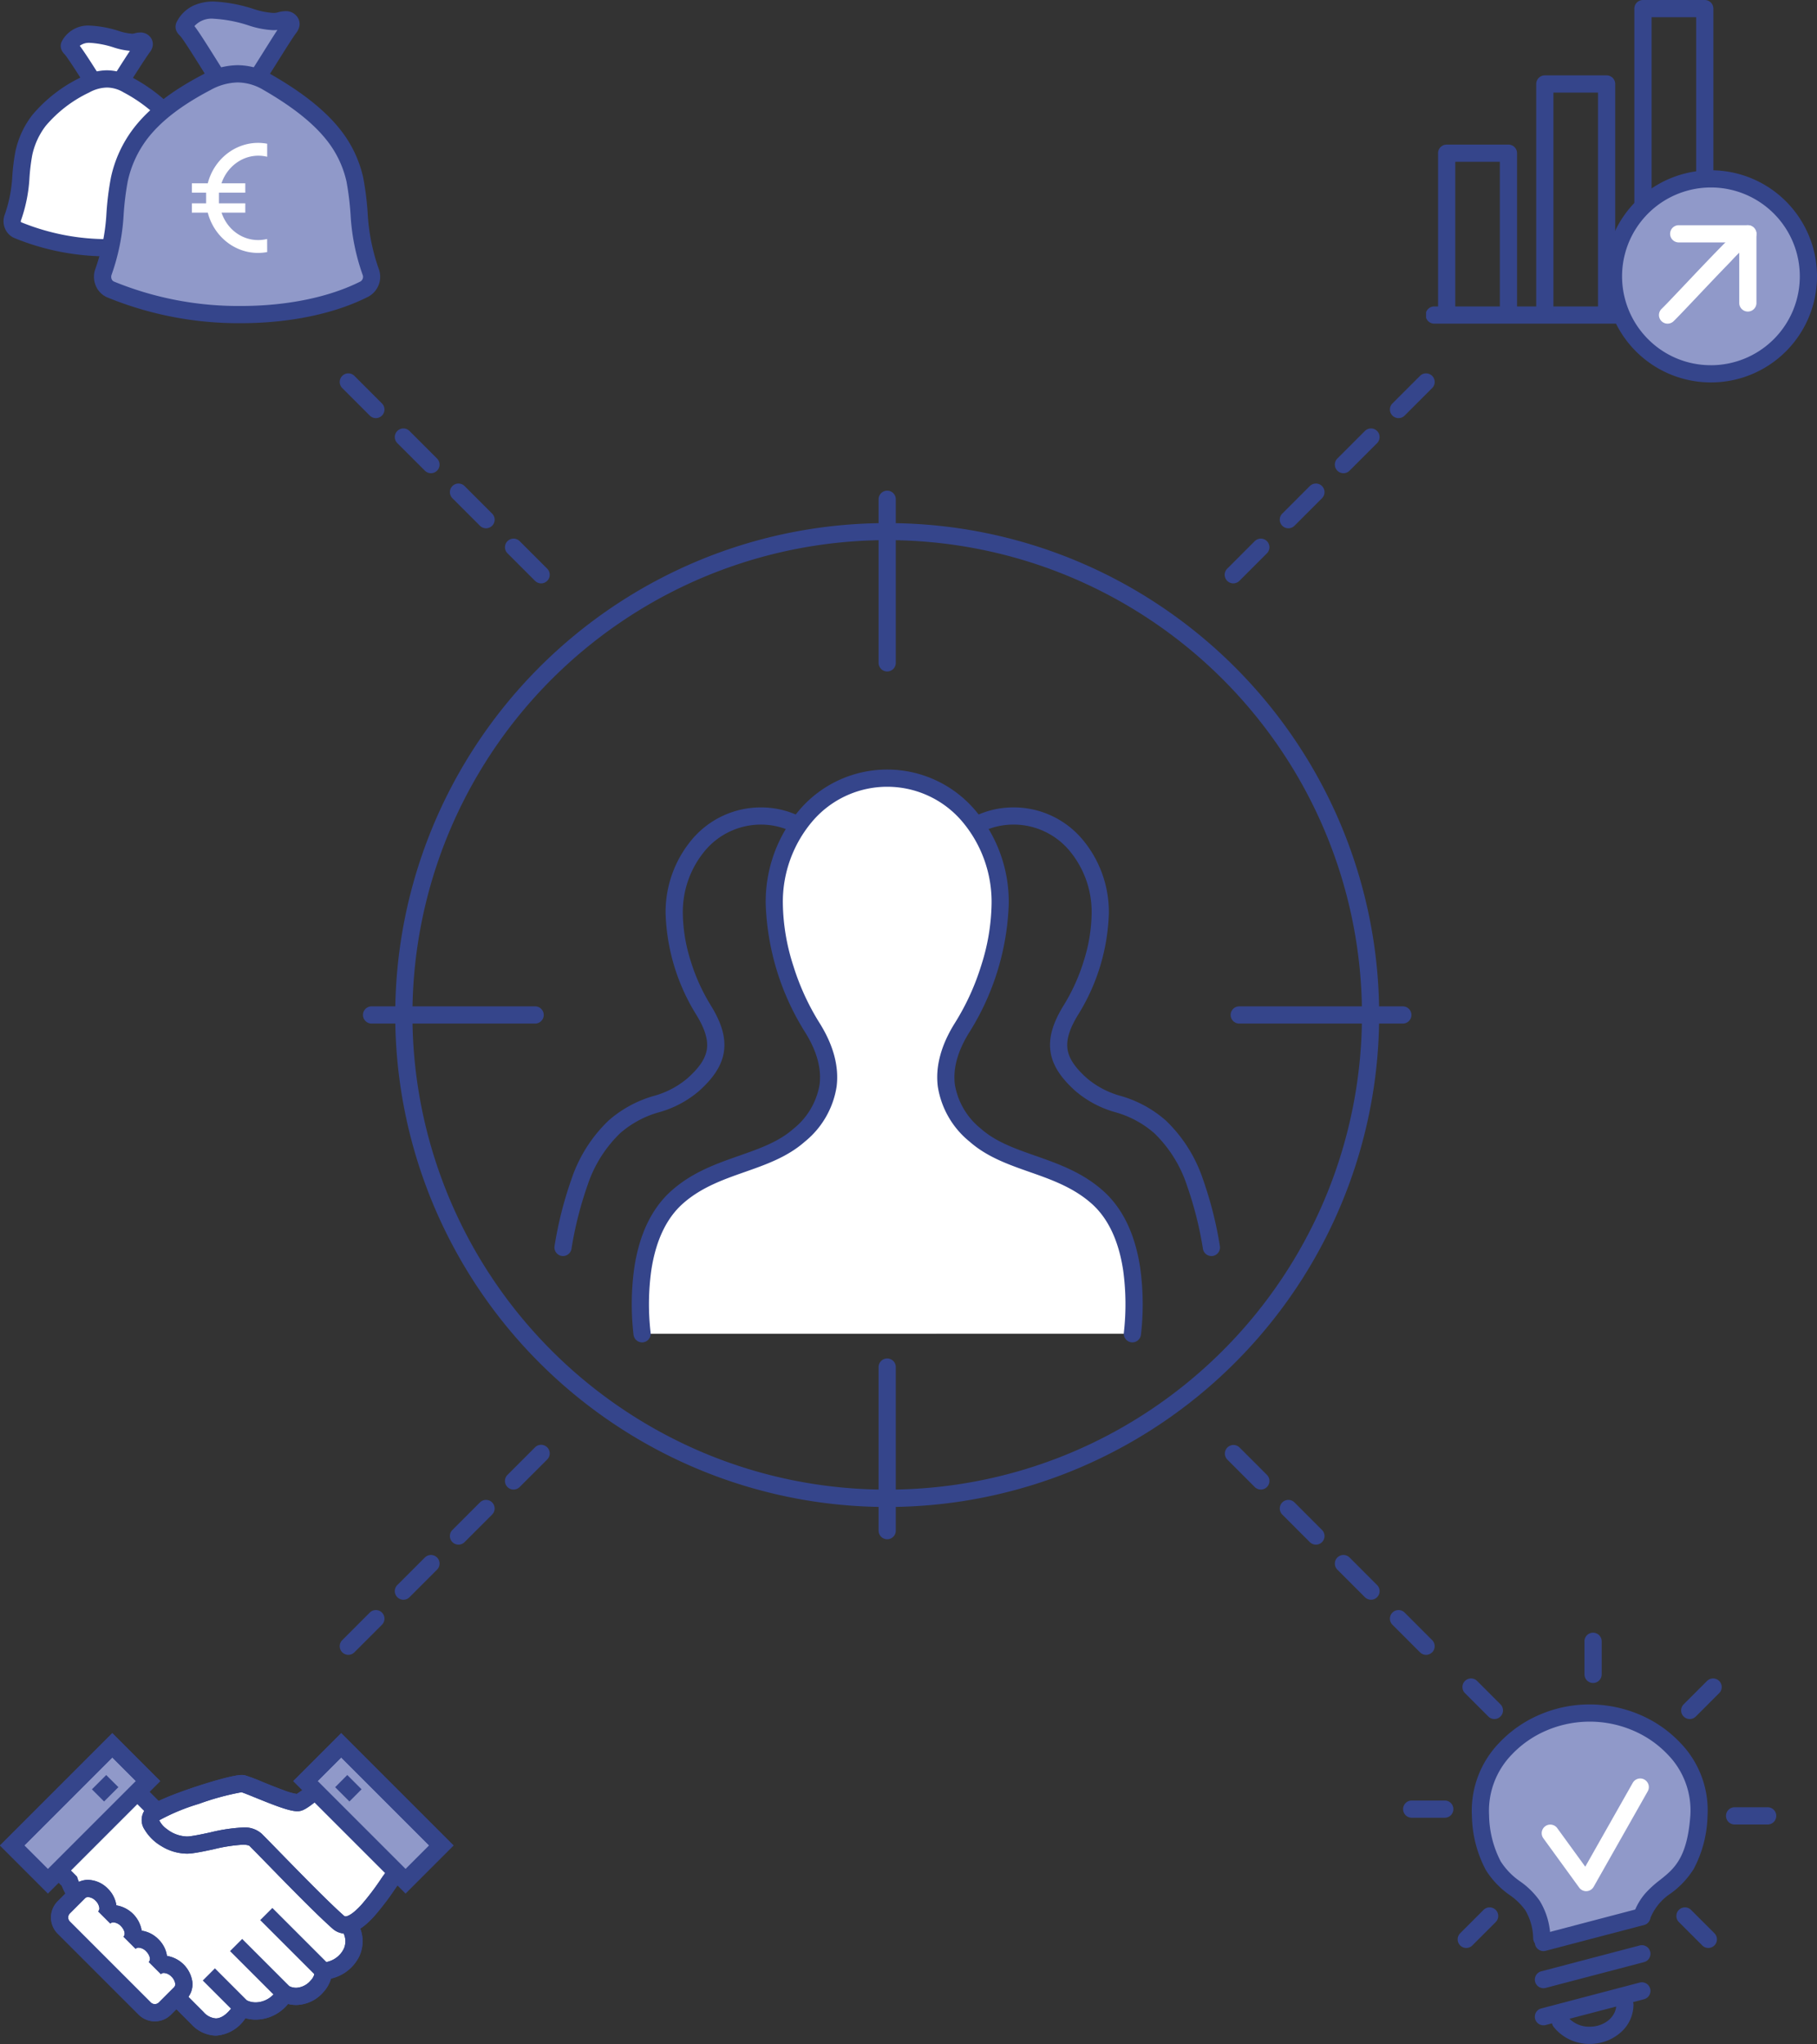 <?xml version="1.0" encoding="UTF-8"?>
<svg xmlns="http://www.w3.org/2000/svg" xmlns:xlink="http://www.w3.org/1999/xlink" width="279.909" height="314.872" viewBox="0 0 279.909 314.872">
  <rect x="0" y="0" width="279.909" height="314.872" fill="#333333" stroke="none"/>
  <defs>
    <clipPath id="clip-path">
      <rect id="Rechteck_1001" data-name="Rechteck 1001" width="60.15" height="58.766" fill="none" stroke="#35458b" stroke-width="2.65"></rect>
    </clipPath>
    <clipPath id="clip-path-2">
      <rect id="Rechteck_1021" data-name="Rechteck 1021" width="57.573" height="63.428" fill="none" stroke="#35458b" stroke-width="2.65"></rect>
    </clipPath>
  </defs>
  <g id="Gruppe_12793" data-name="Gruppe 12793" transform="translate(-796.422 -1636.664)">
    <g id="Gruppe_12786" data-name="Gruppe 12786" transform="translate(854.508 1714.412)">
      <g id="Gruppe_12787" data-name="Gruppe 12787" transform="translate(4.155 4.156)">
        <path id="Pfad_9313" data-name="Pfad 9313" d="M81.932,6.175A75.409,75.409,0,0,1,124.29,19.114a75.973,75.973,0,0,1,27.445,33.33,75.663,75.663,0,0,1-6.985,71.847,75.973,75.973,0,0,1-33.329,27.446,75.659,75.659,0,0,1-71.847-6.985,75.975,75.975,0,0,1-27.445-33.33,75.661,75.661,0,0,1,6.985-71.847,75.973,75.973,0,0,1,33.33-27.446A75.286,75.286,0,0,1,81.932,6.175Zm0,148.866a72.758,72.758,0,0,0,40.874-12.485,73.324,73.324,0,0,0,26.488-32.167,73.011,73.011,0,0,0-6.74-69.331A73.323,73.323,0,0,0,110.389,14.57a73.01,73.01,0,0,0-69.331,6.74A73.324,73.324,0,0,0,14.569,53.476a73.013,73.013,0,0,0,6.74,69.331A73.323,73.323,0,0,0,53.476,149.3,72.649,72.649,0,0,0,81.932,155.041Z" transform="translate(-7.5 -7.5)" fill="#35458b"></path>
        <path id="Linie_329" data-name="Linie 329" d="M0,26.525A1.325,1.325,0,0,1-1.325,25.2V0A1.325,1.325,0,0,1,0-1.325,1.325,1.325,0,0,1,1.325,0V25.2A1.325,1.325,0,0,1,0,26.525Z" transform="translate(74.432 -5)" fill="#35458b"></path>
        <path id="Linie_330" data-name="Linie 330" d="M25.2,1.325H0A1.325,1.325,0,0,1-1.325,0,1.325,1.325,0,0,1,0-1.325H25.2A1.325,1.325,0,0,1,26.521,0,1.325,1.325,0,0,1,25.2,1.325Z" transform="translate(-5 74.432)" fill="#35458b"></path>
        <path id="Linie_331" data-name="Linie 331" d="M0,26.523A1.325,1.325,0,0,1-1.325,25.2V0A1.325,1.325,0,0,1,0-1.325,1.325,1.325,0,0,1,1.325,0V25.2A1.325,1.325,0,0,1,0,26.523Z" transform="translate(74.432 128.668)" fill="#35458b"></path>
        <path id="Linie_332" data-name="Linie 332" d="M25.2,1.325H0A1.325,1.325,0,0,1-1.325,0,1.325,1.325,0,0,1,0-1.325H25.2A1.325,1.325,0,0,1,26.525,0,1.325,1.325,0,0,1,25.2,1.325Z" transform="translate(128.665 74.432)" fill="#35458b"></path>
        <path id="Pfad_9314" data-name="Pfad 9314" d="M159.392,172.426c.486-4.339,1-15.3-5.36-21-5.836-5.224-13.681-5.037-18.818-9.567-5.22-4.6-6.07-10.256-1.975-16.708a38.326,38.326,0,0,0,5.785-18.96c0-10.682-7.457-19.347-17.4-19.347s-17.4,8.664-17.4,19.347a38.341,38.341,0,0,0,5.785,18.96c4.1,6.452,3.24,12.107-1.975,16.708-5.137,4.53-12.985,4.343-18.817,9.567-6.36,5.7-5.846,16.661-5.361,21" transform="translate(-47.191 -48.888)" fill="#fff"></path>
        <path id="Pfad_9314_-_Kontur" data-name="Pfad 9314 - Kontur" d="M159.394,173.751a1.339,1.339,0,0,1-.149-.008,1.325,1.325,0,0,1-1.169-1.464,38.606,38.606,0,0,0-.106-9.645c-.687-4.532-2.309-7.971-4.821-10.22-2.833-2.535-6.276-3.745-9.606-4.914-3.215-1.129-6.539-2.3-9.2-4.646a13.611,13.611,0,0,1-4.919-8.488c-.4-3.136.513-6.475,2.7-9.924a37.476,37.476,0,0,0,3.97-8.707,32.509,32.509,0,0,0,1.609-9.543,19.181,19.181,0,0,0-4.638-12.8,15.141,15.141,0,0,0-22.879,0,19.181,19.181,0,0,0-4.638,12.8,32.5,32.5,0,0,0,1.61,9.543,37.512,37.512,0,0,0,3.97,8.708c2.188,3.447,3.1,6.787,2.7,9.924a13.623,13.623,0,0,1-4.916,8.487c-2.664,2.35-5.989,3.517-9.2,4.646-3.331,1.169-6.775,2.379-9.606,4.915-2.512,2.25-4.134,5.688-4.821,10.22a37.937,37.937,0,0,0-.106,9.645,1.325,1.325,0,0,1-2.634.295,40.618,40.618,0,0,1,.12-10.337c.782-5.157,2.691-9.126,5.673-11.8,3.223-2.887,6.92-4.186,10.5-5.441,3.113-1.093,6.053-2.125,8.329-4.133a11.072,11.072,0,0,0,4.04-6.833c.318-2.509-.459-5.258-2.308-8.172a39.613,39.613,0,0,1-5.992-19.67A21.825,21.825,0,0,1,108.2,91.632a17.791,17.791,0,0,1,26.843,0,21.825,21.825,0,0,1,5.306,14.559,39.6,39.6,0,0,1-5.992,19.67c-1.85,2.915-2.627,5.664-2.31,8.172a11.061,11.061,0,0,0,4.042,6.832c2.277,2.008,5.217,3.04,8.329,4.133,3.574,1.255,7.271,2.553,10.5,5.44,2.983,2.671,4.892,6.64,5.673,11.8a40.6,40.6,0,0,1,.12,10.337A1.325,1.325,0,0,1,159.394,173.751Z" transform="translate(-47.191 -48.888)" fill="#35458b"></path>
        <path id="Pfad_9315" data-name="Pfad 9315" d="M58.7,166.813a1.326,1.326,0,0,1-1.307-1.554A58.823,58.823,0,0,1,59.988,155a22.354,22.354,0,0,1,5.691-9.026,17.992,17.992,0,0,1,6.971-3.813,13.557,13.557,0,0,0,5.205-2.717c1.865-1.666,2.79-3.051,3-4.49.219-1.493-.33-3.231-1.729-5.469A31.362,31.362,0,0,1,74.5,114.057a17.373,17.373,0,0,1,4.136-11.494,13.84,13.84,0,0,1,10.52-4.853,13.569,13.569,0,0,1,6.058,1.4,1.325,1.325,0,1,1-1.173,2.376,10.942,10.942,0,0,0-4.885-1.129,11.225,11.225,0,0,0-8.526,3.948,14.728,14.728,0,0,0-3.479,9.748,25.276,25.276,0,0,0,1.219,7.326,29.417,29.417,0,0,0,3.01,6.695c1.752,2.8,2.421,5.108,2.1,7.259-.3,2.068-1.53,4-3.858,6.08a16.1,16.1,0,0,1-6.112,3.247,15.343,15.343,0,0,0-6.05,3.268,19.808,19.808,0,0,0-4.989,7.988,56.359,56.359,0,0,0-2.473,9.8A1.325,1.325,0,0,1,58.7,166.813Z" transform="translate(-34.204 -55.247)" fill="#35458b"></path>
        <path id="Pfad_9316" data-name="Pfad 9316" d="M228.31,166.813a1.325,1.325,0,0,1-1.3-1.1,56.359,56.359,0,0,0-2.473-9.8,19.808,19.808,0,0,0-4.989-7.988,15.343,15.343,0,0,0-6.049-3.268,16.1,16.1,0,0,1-6.112-3.247c-2.329-2.081-3.555-4.013-3.859-6.08-.317-2.152.352-4.459,2.106-7.26a29.4,29.4,0,0,0,3.01-6.694,25.279,25.279,0,0,0,1.219-7.326,14.728,14.728,0,0,0-3.479-9.748,11.225,11.225,0,0,0-8.526-3.948,10.953,10.953,0,0,0-4.89,1.129,1.325,1.325,0,1,1-1.173-2.376,13.581,13.581,0,0,1,6.063-1.4,13.84,13.84,0,0,1,10.52,4.853,17.373,17.373,0,0,1,4.136,11.494,31.357,31.357,0,0,1-4.633,15.426c-1.4,2.237-1.951,3.974-1.731,5.468.212,1.438,1.138,2.823,3,4.49a13.559,13.559,0,0,0,5.205,2.717,17.992,17.992,0,0,1,6.971,3.813A22.354,22.354,0,0,1,227.017,155a58.823,58.823,0,0,1,2.6,10.263,1.326,1.326,0,0,1-1.307,1.554Z" transform="translate(-103.937 -55.247)" fill="#35458b"></path>
      </g>
    </g>
    <g id="Gruppe_12788" data-name="Gruppe 12788" transform="translate(5.291 737.627)">
      <g id="Gruppe_12631" data-name="Gruppe 12631" transform="translate(791.981 899.574)">
        <g id="Gruppe_12632" data-name="Gruppe 12632" transform="translate(0 0)">
          <path id="Pfad_9184" data-name="Pfad 9184" d="M16.426,13.6c.614-1.024,3.8-6.057,4.5-6.978.244-.319.292-.519.108-.746s-.6-.237-1.06-.1a5.963,5.963,0,0,1-3.1-.366c-2.385-.689-5.825-1.666-7.21.85-.134.244-.042.3.224.6.726.8,3.784,5.721,4.407,6.745Z" transform="translate(0.23 0.111)" fill="#fff"></path>
          <path id="Pfad_9185" data-name="Pfad 9185" d="M17.176,14.926H13.547l-.387-.636C12.137,12.61,9.454,8.357,8.9,7.744l-.063-.07a2.078,2.078,0,0,1-.468-.7A1.589,1.589,0,0,1,8.5,5.618,4.552,4.552,0,0,1,12.812,3.3a16.632,16.632,0,0,1,4.426.829,8.218,8.218,0,0,0,2,.411A1.337,1.337,0,0,0,19.6,4.5a3.325,3.325,0,0,1,.922-.143,1.926,1.926,0,0,1,1.54.687,1.735,1.735,0,0,1,.383,1.386,2.269,2.269,0,0,1-.468,1c-.635.833-3.728,5.706-4.418,6.856Zm-2.145-2.65h.654c.749-1.2,2.225-3.537,3.25-5.09A11.453,11.453,0,0,1,16.5,6.68a14.393,14.393,0,0,0-3.691-.725,2.39,2.39,0,0,0-1.6.449C12.2,7.725,14.187,10.912,15.031,12.276Z" transform="translate(0.23 0.111)" fill="#35458b"></path>
          <path id="Pfad_9186" data-name="Pfad 9186" d="M29.951,32.706A22.261,22.261,0,0,1,28.713,26.5a31.085,31.085,0,0,0-.46-3.717c-.739-3.087-2.408-6.474-9.455-10.526a6.385,6.385,0,0,0-6.54,0C5.075,16.011,3.543,19.694,2.8,22.782A30.892,30.892,0,0,0,2.344,26.5a22.305,22.305,0,0,1-1.238,6.208,1.582,1.582,0,0,0,0,1.133,1.4,1.4,0,0,0,.74.793A36.378,36.378,0,0,0,15.962,37.35,30.276,30.276,0,0,0,29.282,34.6a1.516,1.516,0,0,0,.669-1.892" transform="translate(0.024 0.272)" fill="#fff"></path>
          <path id="Pfad_9187" data-name="Pfad 9187" d="M15.962,38.675A37.749,37.749,0,0,1,1.319,35.847,2.733,2.733,0,0,1-.134,34.311a2.889,2.889,0,0,1,0-2.084,21.2,21.2,0,0,0,1.154-5.849,31.318,31.318,0,0,1,.49-3.905,13.955,13.955,0,0,1,2.551-5.514,22.481,22.481,0,0,1,7.577-5.878,8.413,8.413,0,0,1,3.945-1.059,7.7,7.7,0,0,1,3.87,1.084,25.929,25.929,0,0,1,7.467,5.946,13.192,13.192,0,0,1,2.616,5.42,31.129,31.129,0,0,1,.487,3.868l0,.037a21.14,21.14,0,0,0,1.154,5.848,2.845,2.845,0,0,1-1.307,3.554A31.58,31.58,0,0,1,15.962,38.675ZM2.373,33.416a35.051,35.051,0,0,0,13.589,2.609,28.918,28.918,0,0,0,12.722-2.609.233.233,0,0,0,.031-.232,23.454,23.454,0,0,1-1.322-6.566l0-.036a30.406,30.406,0,0,0-.425-3.491,10.529,10.529,0,0,0-2.109-4.383,23.422,23.422,0,0,0-6.719-5.3,5.025,5.025,0,0,0-2.549-.732,5.892,5.892,0,0,0-2.717.757,19.958,19.958,0,0,0-6.709,5.15A11.282,11.282,0,0,0,4.092,23.09a30.588,30.588,0,0,0-.428,3.525,23.518,23.518,0,0,1-1.322,6.57.257.257,0,0,0,0,.178A.132.132,0,0,0,2.373,33.416Z" transform="translate(0.024 0.272)" fill="#35458b"></path>
          <path id="Pfad_9188" data-name="Pfad 9188" d="M36.6,13.688c.875-1.024,5.417-8.582,6.418-9.9.347-.456.416-.712.154-1.037s-.859-.323-1.512-.133c-1.221.356-2.726-.024-4.425-.514-3.4-.982-8.309-2.373-10.283,1.215-.191.348-.059.381.321.8,1.035,1.148,5.394,8.541,6.283,9.565Z" transform="translate(0.644 0.024)" fill="#bea58e"></path>
          <path id="Pfad_9189" data-name="Pfad 9189" d="M36.6,13.688c.875-1.024,5.417-8.582,6.418-9.9.347-.456.416-.712.154-1.037s-.859-.323-1.512-.133c-1.221.356-2.726-.024-4.425-.514-3.4-.982-8.309-2.373-10.283,1.215-.191.348-.059.381.321.8,1.035,1.148,5.394,8.541,6.283,9.565Z" transform="translate(0.644 0.024)" fill="#9099c9"></path>
          <path id="Pfad_9189_-_Kontur" data-name="Pfad 9189 - Kontur" d="M37.215,15.013H32.956l-.4-.456c-.461-.531-1.427-2.06-2.964-4.511-1.194-1.9-2.83-4.512-3.3-5.036-.052-.057-.1-.107-.141-.151a2.056,2.056,0,0,1-.533-.81A1.7,1.7,0,0,1,25.8,2.684,5.479,5.479,0,0,1,28.312.3a7.392,7.392,0,0,1,3.143-.626A23.276,23.276,0,0,1,37.607.834a11.941,11.941,0,0,0,2.992.6,2.463,2.463,0,0,0,.694-.087,4.285,4.285,0,0,1,1.18-.187,2.122,2.122,0,0,1,1.733.758,1.872,1.872,0,0,1,.428,1.528,2.631,2.631,0,0,1-.557,1.146c-.43.564-1.687,2.567-2.9,4.5-1.886,3-3.067,4.871-3.563,5.451Zm-2.989-2.65h1.713c.655-.95,1.929-2.981,2.992-4.674.9-1.428,1.713-2.728,2.309-3.638a5.709,5.709,0,0,1-.64.035,13.909,13.909,0,0,1-3.727-.706,20.928,20.928,0,0,0-5.417-1.055,3.573,3.573,0,0,0-3,1.136c.631.794,1.735,2.537,3.39,5.176C32.676,9.969,33.672,11.557,34.226,12.363Z" transform="translate(0.644 0.024)" fill="#35458b"></path>
          <path id="Pfad_9190" data-name="Pfad 9190" d="M55.89,41.043a31.76,31.76,0,0,1-1.765-8.851,44.43,44.43,0,0,0-.655-5.3c-1.054-4.4-3.434-9.231-13.483-15.011a9.107,9.107,0,0,0-9.327,0C20.418,17.236,18.231,22.488,17.177,26.891a44.24,44.24,0,0,0-.654,5.3,31.774,31.774,0,0,1-1.766,8.853,2.257,2.257,0,0,0,0,1.615,1.991,1.991,0,0,0,1.056,1.13,51.883,51.883,0,0,0,20.131,3.877c7.017,0,13.826-1.309,19-3.923a2.163,2.163,0,0,0,.953-2.7" transform="translate(0.35 0.253)" fill="#9099c9"></path>
          <path id="Pfad_9191" data-name="Pfad 9191" d="M35.941,48.99A53.262,53.262,0,0,1,15.284,45a3.333,3.333,0,0,1-1.768-1.874,3.561,3.561,0,0,1,0-2.566,30.676,30.676,0,0,0,1.683-8.5,44.569,44.569,0,0,1,.685-5.487,19.089,19.089,0,0,1,3.536-7.65c2.335-3.019,5.809-5.71,10.621-8.227a11.44,11.44,0,0,1,5.364-1.446,10.434,10.434,0,0,1,5.238,1.471c4.757,2.736,8.187,5.465,10.489,8.343a18.268,18.268,0,0,1,3.622,7.508,44.81,44.81,0,0,1,.686,5.487,30.658,30.658,0,0,0,1.681,8.495,3.49,3.49,0,0,1-1.59,4.36C50.35,47.546,43.392,48.99,35.941,48.99Zm-.532-37.081a8.928,8.928,0,0,0-4.135,1.144c-4.467,2.336-7.657,4.789-9.753,7.5A16.607,16.607,0,0,0,18.466,27.2a44.653,44.653,0,0,0-.623,5.11,32.993,32.993,0,0,1-1.851,9.213.93.93,0,0,0,0,.66.675.675,0,0,0,.344.389A50.563,50.563,0,0,0,35.941,46.34c7.043,0,13.577-1.343,18.4-3.78a.842.842,0,0,0,.316-1.038,32.966,32.966,0,0,1-1.849-9.21,44.111,44.111,0,0,0-.624-5.112,15.748,15.748,0,0,0-3.115-6.47c-2.09-2.614-5.276-5.133-9.74-7.7A7.822,7.822,0,0,0,35.409,11.909Z" transform="translate(0.35 0.253)" fill="#35458b"></path>
        </g>
      </g>
      <path id="Pfad_9192" data-name="Pfad 9192" d="M13.2,26.272a7.677,7.677,0,0,1-3.05-.044,7.783,7.783,0,0,1-2.7-1.163,8.224,8.224,0,0,1-2.112-2.079A8.471,8.471,0,0,1,4.051,20.2H1.6V18.763H3.794V17.122H1.6V15.685H4.051a8.49,8.49,0,0,1,1.3-2.816,8.233,8.233,0,0,1,2.128-2.082,7.876,7.876,0,0,1,2.7-1.158A7.548,7.548,0,0,1,13.2,9.586v2.008a5.7,5.7,0,0,0-4.328.671A6.2,6.2,0,0,0,7.234,13.71a6.547,6.547,0,0,0-1.075,1.975H9.828v1.437H5.772l0,1.641H9.828V20.2H6.172a6.468,6.468,0,0,0,1.086,2A6.078,6.078,0,0,0,8.9,23.627a5.7,5.7,0,0,0,2.038.729,5.8,5.8,0,0,0,2.254-.1Z" transform="translate(819.089 911.591)" fill="#fff"></path>
    </g>
    <g id="Gruppe_12789" data-name="Gruppe 12789" transform="translate(1016.11 1636.734)">
      <g id="Gruppe_12637" data-name="Gruppe 12637">
        <g id="Gruppe_12636" data-name="Gruppe 12636" clip-path="url(#clip-path)">
          <path id="Linie_293" data-name="Linie 293" d="M28.294,1.325H0A1.325,1.325,0,0,1-1.325,0,1.325,1.325,0,0,1,0-1.325H28.294A1.325,1.325,0,0,1,29.619,0,1.325,1.325,0,0,1,28.294,1.325Z" transform="translate(1.254 48.457)" fill="#35458b"></path>
          <path id="Pfad_9202" data-name="Pfad 9202" d="M27.212,157.237a1.325,1.325,0,0,1-1.325-1.325V132.655H19.019v23.256a1.325,1.325,0,0,1-2.65,0V131.33a1.325,1.325,0,0,1,1.325-1.325h9.518a1.325,1.325,0,0,1,1.325,1.325v24.581A1.325,1.325,0,0,1,27.212,157.237Z" transform="translate(-14.524 -107.802)" fill="#35458b"></path>
        </g>
      </g>
      <path id="Pfad_9203" data-name="Pfad 9203" d="M111.617,108.395a1.325,1.325,0,0,1-1.325-1.325V73.153h-6.868V107.07a1.325,1.325,0,0,1-2.65,0V71.828A1.325,1.325,0,0,1,102.1,70.5h9.518a1.325,1.325,0,0,1,1.325,1.325V107.07A1.325,1.325,0,0,1,111.617,108.395Z" transform="translate(-83.807 -58.96)" fill="#35458b"></path>
      <g id="Gruppe_12639" data-name="Gruppe 12639">
        <g id="Gruppe_12654" data-name="Gruppe 12654">
          <path id="Pfad_9204" data-name="Pfad 9204" d="M186.5,38.57a1.325,1.325,0,0,1-1.325-1.325V7A1.325,1.325,0,0,1,186.5,5.675h9.518A1.325,1.325,0,0,1,197.347,7V32.609a1.325,1.325,0,1,1-2.65,0V8.325h-6.868V37.245A1.325,1.325,0,0,1,186.5,38.57Z" transform="translate(-153.091 -5.746)" fill="#35458b"></path>
          <path id="Pfad_9320" data-name="Pfad 9320" d="M15.014,0A15.014,15.014,0,1,1,0,15.014,15.014,15.014,0,0,1,15.014,0Z" transform="translate(28.868 27.483)" fill="#9099c9"></path>
          <path id="Pfad_9320_-_Kontur" data-name="Pfad 9320 - Kontur" d="M15.014-1.325A16.339,16.339,0,0,1,31.353,15.014,16.339,16.339,0,0,1,15.014,31.353,16.339,16.339,0,0,1-1.325,15.014,16.339,16.339,0,0,1,15.014-1.325Zm0,30.028a13.689,13.689,0,0,0,9.68-23.369A13.689,13.689,0,0,0,5.334,24.694,13.6,13.6,0,0,0,15.014,28.7Z" transform="translate(28.868 27.483)" fill="#35458b"></path>
          <path id="Pfad_9205" data-name="Pfad 9205" d="M207.654,214.482a1.325,1.325,0,0,1-.913-2.285c.509-.484,1.9-1.958,3.519-3.665,6.6-6.978,8.418-8.766,9.253-9.111a1.325,1.325,0,0,1,1.081,2.418,31.93,31.93,0,0,0-3.227,3.092c-1.627,1.664-3.515,3.66-5.182,5.422-1.709,1.806-3.059,3.233-3.618,3.765A1.321,1.321,0,0,1,207.654,214.482Z" transform="translate(-170.452 -164.699)" fill="#fff"></path>
          <path id="Pfad_9206" data-name="Pfad 9206" d="M227.884,212.617a1.325,1.325,0,0,1-1.325-1.325v-9.323h-9.323a1.325,1.325,0,0,1,0-2.65h10.648a1.325,1.325,0,0,1,1.325,1.325v10.648A1.325,1.325,0,0,1,227.884,212.617Z" transform="translate(-178.317 -164.698)" fill="#fff"></path>
        </g>
      </g>
    </g>
    <g id="Gruppe_12790" data-name="Gruppe 12790" transform="translate(796.882 1890.5)">
      <g id="Gruppe_12635" data-name="Gruppe 12635" transform="translate(1.414 15)">
        <path id="Pfad_9193" data-name="Pfad 9193" d="M52.824,42.243,37.471,26.815H25.35L16.535,18,4.414,30.121,9.923,35.63a9.244,9.244,0,0,0,2.932,4.109L27.784,54.845l1.865,1.867c2.847,2.846,5.5.753,6.875-1.61a4.994,4.994,0,0,0,6.561-2.169c3.3,1.629,6.188-1.746,5.951-3.473,3.565-.209,6.234-3.943,3.788-7.217" transform="translate(-1.109 -14.694)" fill="#fff"></path>
        <path id="Pfad_9193_-_Kontur" data-name="Pfad 9193 - Kontur" d="M32.476,59.41a5.3,5.3,0,0,1-3.763-1.762l-1.871-1.872L11.988,40.746a10.782,10.782,0,0,1-3.226-4.4L2.54,30.121,16.535,16.126,25.9,25.49H38.021L53.83,41.374l.056.075a5.484,5.484,0,0,1,.7,5.729,6.4,6.4,0,0,1-4.352,3.441,5.4,5.4,0,0,1-1.148,2.044,5.667,5.667,0,0,1-4.224,2.027,5.126,5.126,0,0,1-1.252-.156,6.558,6.558,0,0,1-1.618,1.423,6.367,6.367,0,0,1-3.363.984,5.846,5.846,0,0,1-1.588-.218A5.847,5.847,0,0,1,32.476,59.41Zm-3.752-5.5,1.863,1.864a2.8,2.8,0,0,0,1.889.985c1.146,0,2.25-1.2,2.9-2.324l.633-1.09,1.12.578a3.244,3.244,0,0,0,1.5.368,3.846,3.846,0,0,0,3.275-1.962l.595-1.163,1.171.578a2.685,2.685,0,0,0,1.191.3h0a3.1,3.1,0,0,0,2.226-1.119,2.162,2.162,0,0,0,.634-1.282l-.195-1.419,1.43-.084a3.79,3.79,0,0,0,3.225-2.076,2.8,2.8,0,0,0-.369-2.955L36.92,28.14H24.8l-8.266-8.266L6.288,30.121,11.1,34.933l.1.326a8.051,8.051,0,0,0,2.424,3.4l.1.068Z" transform="translate(-1.109 -14.694)" fill="#35458b"></path>
        <path id="Pfad_9194" data-name="Pfad 9194" d="M32.476,59.41a5.3,5.3,0,0,1-3.763-1.762l-1.871-1.872L11.988,40.746a10.782,10.782,0,0,1-3.226-4.4L2.54,30.121,16.535,16.126,25.9,25.49H38.021L53.83,41.374l.056.075a5.484,5.484,0,0,1,.7,5.729,6.4,6.4,0,0,1-4.352,3.441,5.4,5.4,0,0,1-1.148,2.044,5.667,5.667,0,0,1-4.224,2.027,5.126,5.126,0,0,1-1.252-.156,6.558,6.558,0,0,1-1.618,1.423,6.367,6.367,0,0,1-3.363.984,5.846,5.846,0,0,1-1.588-.218A5.847,5.847,0,0,1,32.476,59.41Zm-3.752-5.5,1.863,1.864a2.8,2.8,0,0,0,1.889.985c1.146,0,2.25-1.2,2.9-2.324l.633-1.09,1.12.578a3.244,3.244,0,0,0,1.5.368,3.846,3.846,0,0,0,3.275-1.962l.595-1.163,1.171.578a2.685,2.685,0,0,0,1.191.3h0a3.1,3.1,0,0,0,2.226-1.119,2.162,2.162,0,0,0,.634-1.282l-.195-1.419,1.43-.084a3.79,3.79,0,0,0,3.225-2.076,2.8,2.8,0,0,0-.369-2.955L36.92,28.14H24.8l-8.266-8.266L6.288,30.121,11.1,34.933l.1.326a8.051,8.051,0,0,0,2.424,3.4l.1.068Z" transform="translate(-1.109 -14.694)" fill="#35458b"></path>
        <path id="Pfad_9195" data-name="Pfad 9195" d="M49.031,19s-4.489,4.25-5.509,4.408c-1.332.206-7.307-2.6-8.513-2.9S21.764,24.031,20.87,25.481s2.661,4.876,6.086,4.441,8.508-2.256,9.989-.775c2.4,2.4,9.41,9.753,12.722,12.677,2.777,2.451,7.509-5.956,8.707-7.278,0,0,2.2-1.6,3.755-2.736Z" transform="translate(0.554 -14.592)" fill="#fff"></path>
        <path id="Pfad_9195_-_Kontur" data-name="Pfad 9195 - Kontur" d="M49.046,17.161,64.172,31.955l-1.259.924c-1.324.971-3.142,2.291-3.634,2.648-.2.25-.548.747-.912,1.269a41.467,41.467,0,0,1-3.146,4.117c-1.66,1.829-3.065,2.681-4.423,2.681a3,3,0,0,1-2.008-.777c-2.478-2.188-6.88-6.7-10.094-9.994-1.107-1.134-2.063-2.114-2.689-2.74,0,0-.206-.183-1.039-.183a24.76,24.76,0,0,0-4.48.7c-1.141.244-2.321.5-3.365.63a6.161,6.161,0,0,1-.774.049,7.678,7.678,0,0,1-3.918-1.162,7.3,7.3,0,0,1-2.564-2.511,2.67,2.67,0,0,1-.126-2.826c.255-.413.851-1.381,7.285-3.577,2.222-.759,6.366-2.042,7.8-2.042a2.053,2.053,0,0,1,.5.056,26.178,26.178,0,0,1,2.649,1c1.049.426,2.239.91,3.29,1.286a10.287,10.287,0,0,0,2.014.581,17.936,17.936,0,0,0,2.681-2.094c1.144-1,2.147-1.947,2.157-1.956Zm11.039,14.5L49.006,20.829c-.416.379-.934.845-1.48,1.317-2.573,2.228-3.289,2.491-3.8,2.571a2.371,2.371,0,0,1-.361.026c-1.2,0-3.4-.857-6.384-2.068-.855-.347-1.815-.738-2.2-.857a40.381,40.381,0,0,0-6.572,1.79,31.589,31.589,0,0,0-6.109,2.53,3.689,3.689,0,0,0,1.217,1.384,5.242,5.242,0,0,0,3.038,1.112,3.5,3.5,0,0,0,.439-.027c.933-.119,2.007-.349,3.144-.593a26.293,26.293,0,0,1,5.035-.763,3.927,3.927,0,0,1,2.913.959c.638.638,1.6,1.623,2.711,2.763,3.185,3.264,7.547,7.735,9.951,9.858a.347.347,0,0,0,.255.113c.192,0,.935-.131,2.46-1.812a39.378,39.378,0,0,0,2.933-3.85,18.911,18.911,0,0,1,1.2-1.626l.093-.1.112-.081C57.612,33.462,58.831,32.578,60.084,31.664Z" transform="translate(0.554 -14.592)" fill="#35458b"></path>
        <path id="Pfad_9196" data-name="Pfad 9196" d="M49.046,17.161,64.172,31.955l-1.259.924c-1.324.971-3.142,2.291-3.634,2.648-.2.25-.548.747-.912,1.269a41.467,41.467,0,0,1-3.146,4.117c-1.66,1.829-3.065,2.681-4.423,2.681a3,3,0,0,1-2.008-.777c-2.478-2.188-6.88-6.7-10.094-9.994-1.107-1.134-2.063-2.114-2.689-2.74,0,0-.206-.183-1.039-.183a24.76,24.76,0,0,0-4.48.7c-1.141.244-2.321.5-3.365.63a6.161,6.161,0,0,1-.774.049,7.678,7.678,0,0,1-3.918-1.162,7.3,7.3,0,0,1-2.564-2.511,2.67,2.67,0,0,1-.126-2.826c.255-.413.851-1.381,7.285-3.577,2.222-.759,6.366-2.042,7.8-2.042a2.053,2.053,0,0,1,.5.056,26.178,26.178,0,0,1,2.649,1c1.049.426,2.239.91,3.29,1.286a10.287,10.287,0,0,0,2.014.581,17.936,17.936,0,0,0,2.681-2.094c1.144-1,2.147-1.947,2.157-1.956Zm11.039,14.5L49.006,20.829c-.416.379-.934.845-1.48,1.317-2.573,2.228-3.289,2.491-3.8,2.571a2.371,2.371,0,0,1-.361.026c-1.2,0-3.4-.857-6.384-2.068-.855-.347-1.815-.738-2.2-.857a40.381,40.381,0,0,0-6.572,1.79,31.589,31.589,0,0,0-6.109,2.53,3.689,3.689,0,0,0,1.217,1.384,5.242,5.242,0,0,0,3.038,1.112,3.5,3.5,0,0,0,.439-.027c.933-.119,2.007-.349,3.144-.593a26.293,26.293,0,0,1,5.035-.763,3.927,3.927,0,0,1,2.913.959c.638.638,1.6,1.623,2.711,2.763,3.185,3.264,7.547,7.735,9.951,9.858a.347.347,0,0,0,.255.113c.192,0,.935-.131,2.46-1.812a39.378,39.378,0,0,0,2.933-3.85,18.911,18.911,0,0,1,1.2-1.626l.093-.1.112-.081C57.612,33.462,58.831,32.578,60.084,31.664Z" transform="translate(0.554 -14.592)" fill="#35458b"></path>
        <path id="Linie_288" data-name="Linie 288" d="M4.181,6.055-.937.937.937-.937,6.055,4.181Z" transform="translate(30.298 35.289)" fill="#35458b"></path>
        <path id="Linie_289" data-name="Linie 289" d="M6.542,8.415-.937.937.937-.937,8.415,6.542Z" transform="translate(34.497 30.76)" fill="#35458b"></path>
        <path id="Linie_290" data-name="Linie 290" d="M7.843,9.717-.937.937.937-.937l8.78,8.78Z" transform="translate(39.148 25.986)" fill="#35458b"></path>
        <rect id="Rechteck_997" data-name="Rechteck 997" width="7.792" height="21.816" transform="translate(45.177 5.509) rotate(-45)" fill="#9099c9"></rect>
        <path id="Rechteck_997_-_Kontur" data-name="Rechteck 997 - Kontur" d="M-1.325-1.325H9.117V23.141H-1.325Zm7.792,2.65H1.325V20.491H6.467Z" transform="translate(45.177 5.509) rotate(-45)" fill="#35458b"></path>
        <path id="Rechteck_998" data-name="Rechteck 998" d="M-1.325-1.325H9.117V23.141H-1.325Zm7.792,2.65H1.325V20.491H6.467Z" transform="translate(45.177 5.509) rotate(-45)" fill="#35458b"></path>
        <path id="Linie_291" data-name="Linie 291" d="M1.267,3.141l-2.2-2.2L.937-.937l2.2,2.2Z" transform="translate(50.687 5.509)" fill="#35458b"></path>
        <rect id="Rechteck_999" data-name="Rechteck 999" width="21.816" height="7.792" transform="translate(0 15.426) rotate(-45)" fill="#9099c9"></rect>
        <path id="Rechteck_999_-_Kontur" data-name="Rechteck 999 - Kontur" d="M-1.325-1.325H23.141V9.117H-1.325Zm21.816,2.65H1.325V6.467H20.491Z" transform="translate(0 15.426) rotate(-45)" fill="#35458b"></path>
        <path id="Rechteck_1000" data-name="Rechteck 1000" d="M-1.325-1.325H23.141V9.117H-1.325Zm21.816,2.65H1.325V6.467H20.491Z" transform="translate(0 15.426) rotate(-45)" fill="#35458b"></path>
        <path id="Linie_292" data-name="Linie 292" d="M.937,3.141-.937,1.267l2.2-2.2L3.141.937Z" transform="translate(13.223 5.509)" fill="#35458b"></path>
        <path id="Pfad_9200" data-name="Pfad 9200" d="M21.157,53.5a2.2,2.2,0,0,0,3.116,0l2.338-2.337c.922-.922.686-2.431-.39-3.506s-2.584-1.312-3.506-.39c.922-.922.686-2.431-.389-3.506s-2.585-1.311-3.506-.389c.921-.922.685-2.431-.39-3.506s-2.584-1.312-3.506-.39c.922-.922.686-2.431-.389-3.506s-2.585-1.311-3.506-.39L8.691,37.92a2.2,2.2,0,0,0,0,3.116Z" transform="translate(-0.739 -12.961)" fill="#fff"></path>
        <path id="Pfad_9200_-_Kontur" data-name="Pfad 9200 - Kontur" d="M22.716,55.473a3.505,3.505,0,0,1-2.495-1.034L7.754,41.973a3.528,3.528,0,0,1,0-4.99l2.338-2.338a3.286,3.286,0,0,1,2.342-.96,4.389,4.389,0,0,1,3.037,1.35,4.5,4.5,0,0,1,1.321,2.576,4.734,4.734,0,0,1,3.9,3.9,4.522,4.522,0,0,1,2.571,1.319A4.476,4.476,0,0,1,24.588,45.4a4.724,4.724,0,0,1,3.893,3.9,3.292,3.292,0,0,1-.932,2.8L25.21,54.44A3.505,3.505,0,0,1,22.716,55.473ZM12.434,36.335a.616.616,0,0,0-.469.184L9.628,38.857a.878.878,0,0,0,0,1.242L22.094,52.566a.878.878,0,0,0,1.242,0l2.338-2.337a.652.652,0,0,0,.176-.594,1.878,1.878,0,0,0-.566-1.037,1.766,1.766,0,0,0-1.163-.575.617.617,0,0,0-.47.185l-1.874-1.874c.389-.389.108-1.136-.389-1.632a1.768,1.768,0,0,0-1.163-.574.616.616,0,0,0-.469.184l-1.875-1.873c.389-.389.107-1.136-.39-1.633a1.765,1.765,0,0,0-1.163-.575.618.618,0,0,0-.47.185l-1.874-1.874a.653.653,0,0,0,.177-.595,1.879,1.879,0,0,0-.566-1.037A1.769,1.769,0,0,0,12.434,36.335Z" transform="translate(-0.739 -12.961)" fill="#35458b"></path>
        <path id="Pfad_9201" data-name="Pfad 9201" d="M22.716,55.473a3.505,3.505,0,0,1-2.495-1.034L7.754,41.973a3.528,3.528,0,0,1,0-4.99l2.338-2.338a3.286,3.286,0,0,1,2.342-.96,4.389,4.389,0,0,1,3.037,1.35,4.5,4.5,0,0,1,1.321,2.576,4.734,4.734,0,0,1,3.9,3.9,4.522,4.522,0,0,1,2.571,1.319A4.476,4.476,0,0,1,24.588,45.4a4.724,4.724,0,0,1,3.893,3.9,3.292,3.292,0,0,1-.932,2.8L25.21,54.44A3.505,3.505,0,0,1,22.716,55.473ZM12.434,36.335a.616.616,0,0,0-.469.184L9.628,38.857a.878.878,0,0,0,0,1.242L22.094,52.566a.878.878,0,0,0,1.242,0l2.338-2.337a.652.652,0,0,0,.176-.594,1.878,1.878,0,0,0-.566-1.037,1.766,1.766,0,0,0-1.163-.575.617.617,0,0,0-.47.185l-1.874-1.874c.389-.389.108-1.136-.389-1.632a1.768,1.768,0,0,0-1.163-.574.616.616,0,0,0-.469.184l-1.875-1.873c.389-.389.107-1.136-.39-1.633a1.765,1.765,0,0,0-1.163-.575.618.618,0,0,0-.47.185l-1.874-1.874a.653.653,0,0,0,.177-.595,1.879,1.879,0,0,0-.566-1.037A1.769,1.769,0,0,0,12.434,36.335Z" transform="translate(-0.739 -12.961)" fill="#35458b"></path>
      </g>
    </g>
    <path id="Linie_334" data-name="Linie 334" d="M29.7,31.023a1.321,1.321,0,0,1-.937-.388l-4.243-4.243a1.325,1.325,0,0,1,1.874-1.874l4.243,4.243a1.325,1.325,0,0,1-.937,2.262Zm-8.485-8.485a1.321,1.321,0,0,1-.937-.388l-4.243-4.243a1.325,1.325,0,0,1,1.874-1.874l4.243,4.243a1.325,1.325,0,0,1-.937,2.262Zm-8.485-8.485a1.321,1.321,0,0,1-.937-.388L7.548,9.422A1.325,1.325,0,1,1,9.422,7.548l4.243,4.243a1.325,1.325,0,0,1-.937,2.262ZM4.243,5.568a1.321,1.321,0,0,1-.937-.388L-.937.937a1.325,1.325,0,0,1,0-1.874,1.325,1.325,0,0,1,1.874,0L5.18,3.306a1.325,1.325,0,0,1-.937,2.262Z" transform="translate(850.082 1695.5)" fill="#35458b"></path>
    <path id="Linie_338" data-name="Linie 338" d="M0,32.325a1.321,1.321,0,0,1-.937-.388,1.325,1.325,0,0,1,0-1.874L3.306,25.82A1.325,1.325,0,0,1,5.18,27.694L.937,31.937A1.321,1.321,0,0,1,0,32.325ZM8.485,23.84a1.325,1.325,0,0,1-.937-2.262l4.243-4.243a1.325,1.325,0,0,1,1.874,1.874L9.422,23.452A1.321,1.321,0,0,1,8.485,23.84Zm8.485-8.485a1.325,1.325,0,0,1-.937-2.262L20.276,8.85a1.325,1.325,0,0,1,1.874,1.874l-4.243,4.243A1.321,1.321,0,0,1,16.971,15.354Zm8.485-8.485a1.325,1.325,0,0,1-.937-2.262L28.762.365a1.325,1.325,0,0,1,1.874,1.874L26.393,6.481A1.321,1.321,0,0,1,25.456,6.869Z" transform="translate(850.082 1859.234)" fill="#35458b"></path>
    <path id="Linie_337" data-name="Linie 337" d="M1.3,31.023a1.325,1.325,0,0,1-.937-2.262l4.243-4.243a1.325,1.325,0,0,1,1.874,1.874L2.238,30.635A1.321,1.321,0,0,1,1.3,31.023Zm8.485-8.485a1.325,1.325,0,0,1-.937-2.262l4.243-4.243a1.325,1.325,0,0,1,1.874,1.874L10.724,22.15A1.321,1.321,0,0,1,9.787,22.538Zm8.485-8.485a1.325,1.325,0,0,1-.937-2.262l4.243-4.243a1.325,1.325,0,1,1,1.874,1.874l-4.243,4.243A1.321,1.321,0,0,1,18.272,14.053Zm8.485-8.485a1.325,1.325,0,0,1-.937-2.262L30.063-.937a1.325,1.325,0,0,1,1.874,0,1.325,1.325,0,0,1,0,1.874L27.694,5.18A1.321,1.321,0,0,1,26.757,5.568Z" transform="translate(985.11 1695.5)" fill="#35458b"></path>
    <path id="Linie_339" data-name="Linie 339" d="M31,32.325a1.321,1.321,0,0,1-.937-.388L25.82,27.694a1.325,1.325,0,0,1,1.874-1.874l4.243,4.243A1.325,1.325,0,0,1,31,32.325ZM22.515,23.84a1.321,1.321,0,0,1-.937-.388l-4.243-4.243a1.325,1.325,0,0,1,1.874-1.874l4.243,4.243a1.325,1.325,0,0,1-.937,2.262Zm-8.485-8.485a1.321,1.321,0,0,1-.937-.388L8.85,10.724A1.325,1.325,0,1,1,10.724,8.85l4.243,4.243a1.325,1.325,0,0,1-.937,2.262ZM5.544,6.869a1.321,1.321,0,0,1-.937-.388L.365,2.238A1.325,1.325,0,0,1,2.238.365L6.481,4.607a1.325,1.325,0,0,1-.937,2.262Z" transform="translate(985.11 1859.234)" fill="#35458b"></path>
    <g id="Gruppe_12792" data-name="Gruppe 12792" transform="translate(1012.528 1888.108)">
      <g id="Gruppe_12791" data-name="Gruppe 12791" clip-path="url(#clip-path-2)">
        <path id="Pfad_9317" data-name="Pfad 9317" d="M74.841,102.694c-.661-10.169-8.536-5.02-9.442-18.832-.572-8.72,7.534-15.823,16.827-15.823s17.446,7.106,16.827,15.823c-.837,11.784-6.685,9.4-8.828,15.567" transform="translate(-53.439 -55.621)" fill="#9099c9"></path>
        <path id="Pfad_9317_-_Kontur" data-name="Pfad 9317 - Kontur" d="M74.84,104.019a1.325,1.325,0,0,1-1.321-1.239A8.8,8.8,0,0,0,72.3,98.405a9.861,9.861,0,0,0-2.4-2.329,13.316,13.316,0,0,1-3.665-3.838,18.454,18.454,0,0,1-2.153-8.29,15.048,15.048,0,0,1,4.211-11.324,18.636,18.636,0,0,1,6.2-4.317,19.458,19.458,0,0,1,7.738-1.593A19.773,19.773,0,0,1,90,68.32a18.651,18.651,0,0,1,6.223,4.348,14.931,14.931,0,0,1,4.152,11.288,18.374,18.374,0,0,1-2.108,8.072,13.4,13.4,0,0,1-3.561,3.8,8.293,8.293,0,0,0-3.229,4.037,1.325,1.325,0,0,1-2.5-.871,9.535,9.535,0,0,1,1.856-3.225,16.45,16.45,0,0,1,2.225-2.015c2.163-1.723,4.206-3.35,4.677-9.986a12.31,12.31,0,0,0-3.448-9.294,15.981,15.981,0,0,0-5.335-3.721,16.951,16.951,0,0,0-13.413-.011,15.965,15.965,0,0,0-5.313,3.694,12.427,12.427,0,0,0-3.5,9.339,15.97,15.97,0,0,0,1.785,7.107,10.818,10.818,0,0,0,3.012,3.1,12.226,12.226,0,0,1,2.993,2.967,11.284,11.284,0,0,1,1.653,5.658,1.325,1.325,0,0,1-1.236,1.408Z" transform="translate(-53.439 -55.621)" fill="#35458b"></path>
        <path id="Linie_340" data-name="Linie 340" d="M0,5.3a1.326,1.326,0,0,1-1.281-.989A1.325,1.325,0,0,1-.336,2.7L14.828-1.282a1.325,1.325,0,0,1,1.618.945A1.325,1.325,0,0,1,15.5,1.282L.336,5.259A1.327,1.327,0,0,1,0,5.3Z" transform="translate(21.659 55.218)" fill="#35458b"></path>
        <path id="Linie_341" data-name="Linie 341" d="M0,5.3a1.326,1.326,0,0,1-1.281-.989A1.325,1.325,0,0,1-.336,2.7L14.828-1.282a1.325,1.325,0,0,1,1.618.945A1.325,1.325,0,0,1,15.5,1.282L.336,5.259A1.327,1.327,0,0,1,0,5.3Z" transform="translate(21.659 49.502)" fill="#35458b"></path>
        <path id="Linie_342" data-name="Linie 342" d="M0,5.3a1.326,1.326,0,0,1-1.281-.989A1.325,1.325,0,0,1-.336,2.7L14.828-1.282a1.325,1.325,0,0,1,1.618.945A1.325,1.325,0,0,1,15.5,1.282L.336,5.259A1.327,1.327,0,0,1,0,5.3Z" transform="translate(21.659 43.786)" fill="#35458b"></path>
        <path id="Pfad_9318" data-name="Pfad 9318" d="M137.528,320.255a6.99,6.99,0,0,1-5.568-2.631,1.325,1.325,0,0,1,2.107-1.607,4.33,4.33,0,0,0,3.461,1.588c2.254,0,4.088-1.518,4.088-3.384a1.325,1.325,0,1,1,2.65,0,5.7,5.7,0,0,1-2.041,4.329A7.135,7.135,0,0,1,137.528,320.255Z" transform="translate(-108.737 -256.871)" fill="#35458b"></path>
        <path id="Linie_343" data-name="Linie 343" d="M0,6.42A1.325,1.325,0,0,1-1.325,5.1V0A1.325,1.325,0,0,1,0-1.325,1.325,1.325,0,0,1,1.325,0V5.1A1.325,1.325,0,0,1,0,6.42Z" transform="translate(29.307 1.369)" fill="#35458b"></path>
        <path id="Linie_344" data-name="Linie 344" d="M0,4.928A1.321,1.321,0,0,1-.937,4.54a1.325,1.325,0,0,1,0-1.874l3.6-3.6a1.325,1.325,0,0,1,1.874,0,1.325,1.325,0,0,1,0,1.874l-3.6,3.6A1.321,1.321,0,0,1,0,4.928Z" transform="translate(44.198 8.414)" fill="#35458b"></path>
        <path id="Linie_345" data-name="Linie 345" d="M5.1,1.325H0A1.325,1.325,0,0,1-1.325,0,1.325,1.325,0,0,1,0-1.325H5.1A1.325,1.325,0,0,1,6.42,0,1.325,1.325,0,0,1,5.1,1.325Z" transform="translate(51.109 28.26)" fill="#35458b"></path>
        <path id="Linie_346" data-name="Linie 346" d="M3.6,4.928a1.321,1.321,0,0,1-.937-.388l-3.6-3.6a1.325,1.325,0,0,1,0-1.874,1.325,1.325,0,0,1,1.874,0l3.6,3.6A1.325,1.325,0,0,1,3.6,4.928Z" transform="translate(43.463 43.675)" fill="#35458b"></path>
        <path id="Linie_347" data-name="Linie 347" d="M3.6,4.928a1.321,1.321,0,0,1-.937-.388l-3.6-3.6a1.325,1.325,0,0,1,0-1.874,1.325,1.325,0,0,1,1.874,0l3.6,3.6A1.325,1.325,0,0,1,3.6,4.928Z" transform="translate(10.507 8.413)" fill="#35458b"></path>
        <path id="Linie_348" data-name="Linie 348" d="M5.095,1.325H0A1.325,1.325,0,0,1-1.325,0,1.325,1.325,0,0,1,0-1.325H5.095A1.325,1.325,0,0,1,6.42,0,1.325,1.325,0,0,1,5.095,1.325Z" transform="translate(1.369 27.22)" fill="#35458b"></path>
        <path id="Linie_349" data-name="Linie 349" d="M0,4.928A1.321,1.321,0,0,1-.937,4.54a1.325,1.325,0,0,1,0-1.874l3.6-3.6a1.325,1.325,0,0,1,1.874,0,1.325,1.325,0,0,1,0,1.874l-3.6,3.6A1.321,1.321,0,0,1,0,4.928Z" transform="translate(9.772 43.675)" fill="#35458b"></path>
        <path id="Pfad_9319" data-name="Pfad 9319" d="M129.945,146.566a1.325,1.325,0,0,1-1.072-.546l-5.534-7.618a1.325,1.325,0,0,1,2.144-1.557l4.324,5.953,7.316-12.915a1.325,1.325,0,0,1,2.306,1.306L131.1,145.894a1.325,1.325,0,0,1-1.078.67Z" transform="translate(-101.704 -106.71)" fill="#fff"></path>
      </g>
    </g>
  </g>
</svg>

